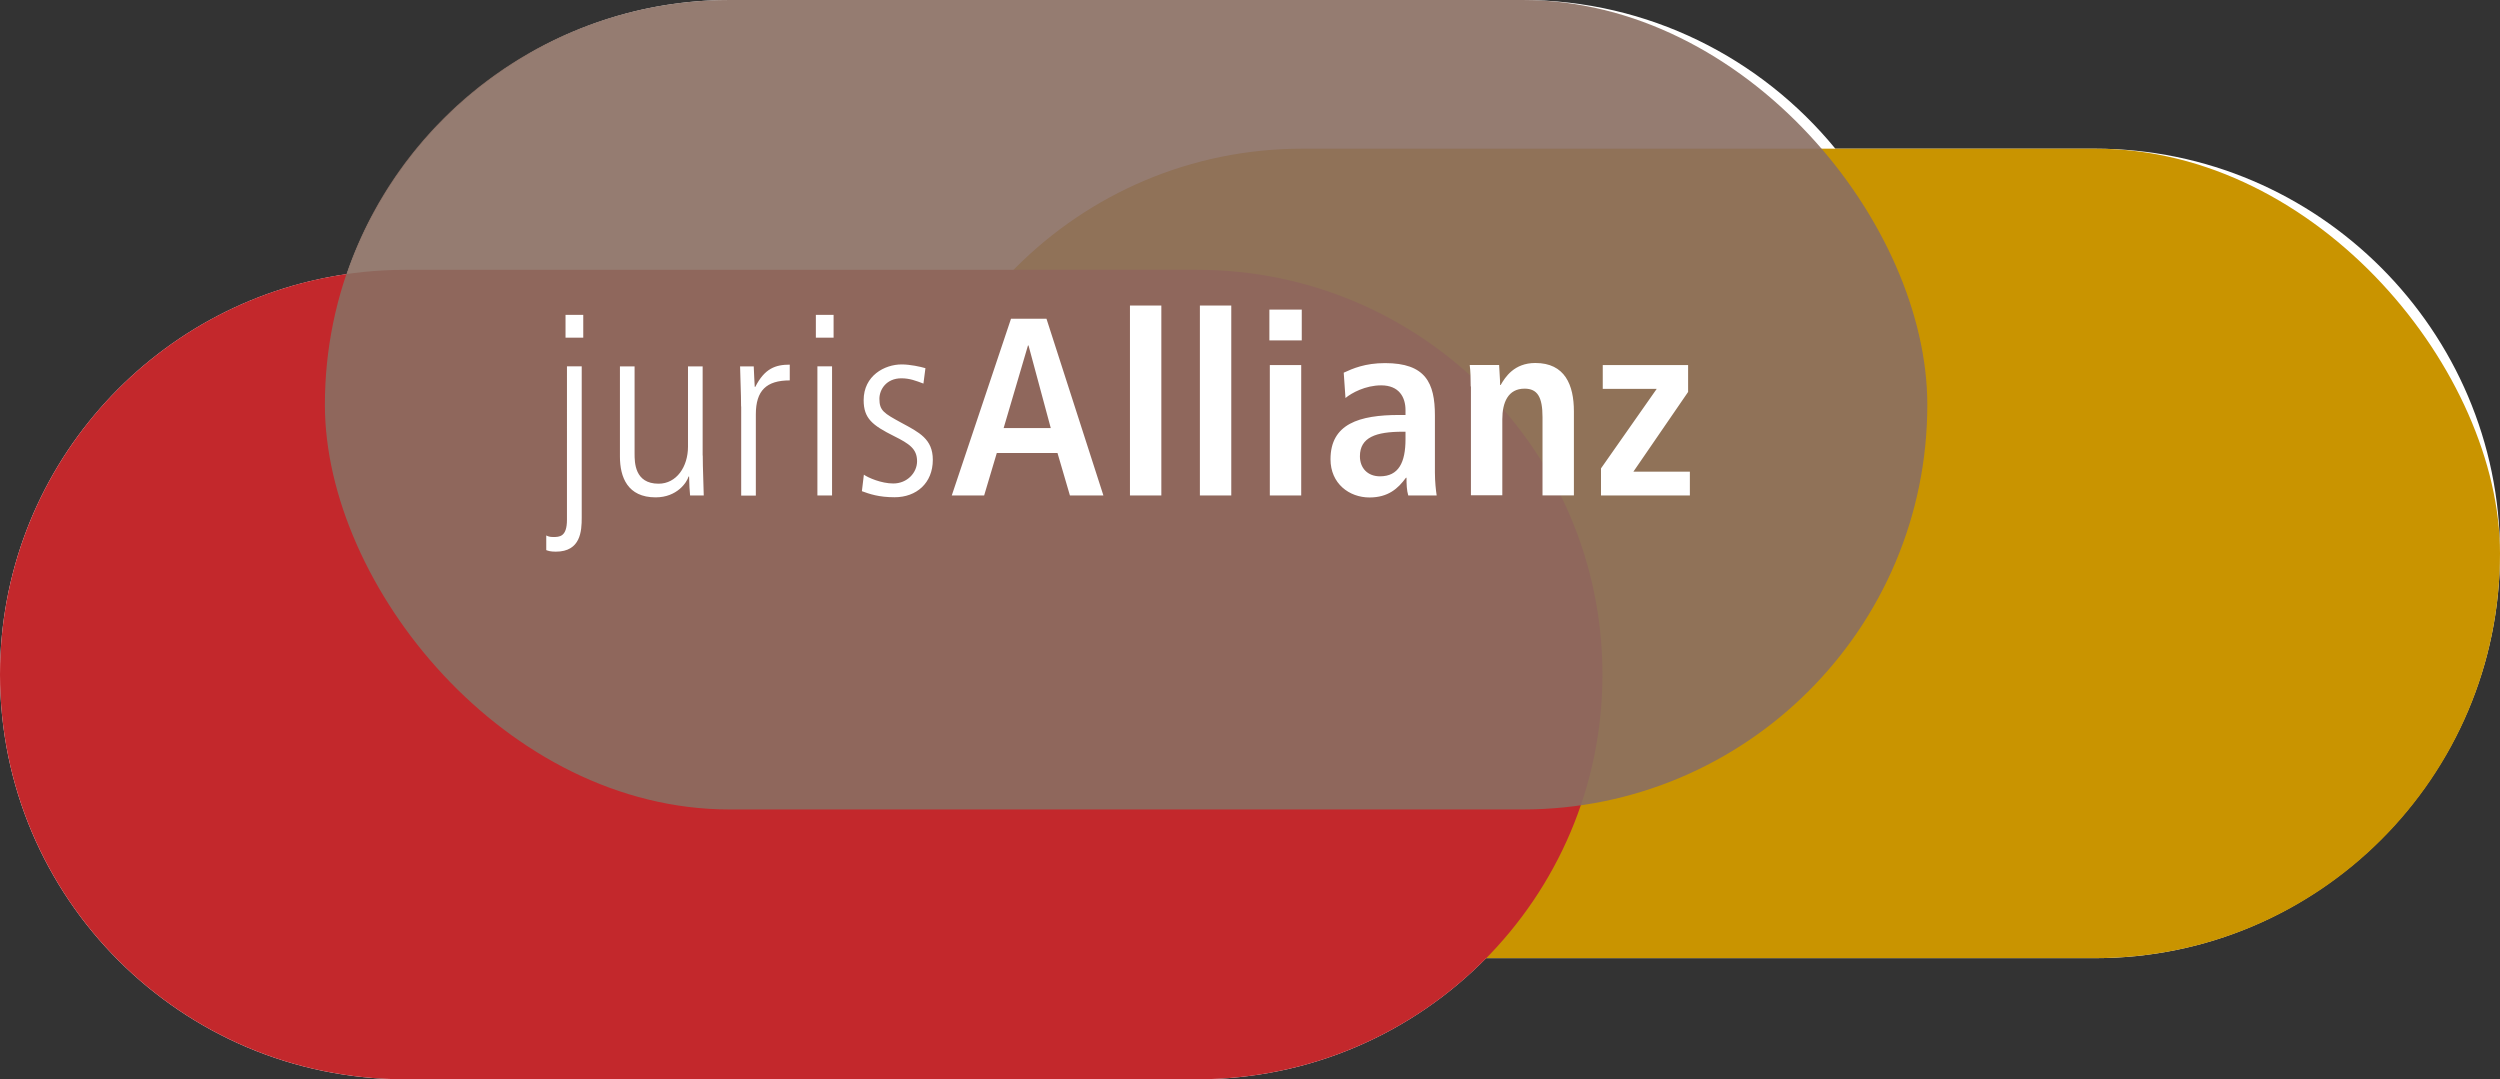 <svg xmlns="http://www.w3.org/2000/svg" width="227" height="98" viewBox="0 0 227 98"><rect x="0" y="0" width="227" height="98" fill="#333333" stroke="none"/><defs><style>.cls-4{fill:#fff}</style></defs><g style="isolation:isolate"><path id="Untergrund_x5F_weiß" d="M190.25 13.5h-23.6C159.9 5.27 149.66 0 138.25 0h-72c-16.07 0-29.8 10.45-34.76 24.89C13.68 27.46 0 42.76 0 61.25 0 81.55 16.48 98 36.81 98h71.88c10.28 0 19.57-4.21 26.25-11h55.31C210.46 87 227 70.46 227 50.25S210.46 13.5 190.25 13.5Z" class="cls-4"/><rect id="Business" width="145.5" height="73.5" x="81.5" y="13.5" rx="36.75" ry="36.75" style="mix-blend-mode:multiply;fill:#c99400"/><path id="Rot" d="M36.81 24.5C16.48 24.5 0 40.95 0 61.25S16.48 98 36.81 98h71.88c20.33 0 36.81-16.45 36.81-36.75S129.02 24.5 108.69 24.5H36.81Z" style="fill:#c3282c;mix-blend-mode:multiply"/><rect id="Recht" width="145.5" height="73.5" x="29.5" rx="36.75" ry="36.75" style="fill:#8a6e62;opacity:.9"/><g id="Text"><path d="M51.49 33.26h1.33v13.75c0 1.2-.09 3.08-2.35 3.08-.48 0-.69-.07-.87-.14v-1.33c.16.07.28.14.62.14.57 0 1.26 0 1.26-1.56V33.27Zm-.14-4.67h1.61v2.07h-1.61v-2.07ZM63.81 41.36c0 1.22.07 2.41.09 3.63h-1.24c-.05-.53-.07-.87-.09-1.72h-.05c-.14.51-1.03 1.89-2.99 1.89-2.55 0-3.24-1.84-3.24-3.7v-8.19h1.33v7.91c0 .8 0 2.74 2.18 2.74 1.63 0 2.67-1.54 2.67-3.36v-7.29h1.33v8.09ZM67.29 36.9c0-1.22-.07-2.42-.09-3.63h1.24c.02.69.07 1.38.09 1.86h.05c.85-1.68 1.84-2.02 3.13-2.02v1.43c-2.12 0-3.08.92-3.08 3.08V45H67.3v-8.09ZM74.08 28.59h1.61v2.07h-1.61v-2.07Zm.14 4.67h1.33v11.73h-1.33V33.26ZM83.85 34.83c-.67-.25-1.24-.48-2-.48-1.38 0-2 1.03-2 1.86 0 1.08.41 1.31 2 2.18 1.61.87 2.85 1.47 2.85 3.36 0 2.12-1.49 3.4-3.47 3.4-1.45 0-2.28-.3-2.97-.55l.18-1.5c.39.28 1.59.8 2.67.8 1.26 0 2.16-.97 2.16-2.02 0-1.13-.71-1.59-2.09-2.28-1.98-.99-2.76-1.61-2.76-3.27 0-2.21 1.89-3.24 3.45-3.24.78 0 1.72.21 2.16.34l-.18 1.38ZM96.03 41.13h-5.52l-1.15 3.86h-2.94l5.38-16.05h3.22l5.17 16.05h-3.04l-1.13-3.86Zm-.62-2.26-2.02-7.5h-.05l-2.21 7.5h4.28ZM102.6 27.74h2.85v17.25h-2.85V27.74ZM108.95 27.74h2.85v17.25h-2.85V27.74ZM115.26 28.11h2.94v2.8h-2.94v-2.8Zm.04 5.04h2.85v11.84h-2.85V33.15ZM122.01 33.84c.8-.37 1.93-.87 3.75-.87 3.68 0 4.53 1.79 4.53 4.76v5.17c0 .85.09 1.63.16 2.09h-2.58c-.14-.46-.16-1.04-.16-1.61h-.05c-.71.97-1.61 1.79-3.31 1.79-1.84 0-3.54-1.26-3.54-3.47 0-3.22 2.62-4.02 6.23-4.02h.58v-.44c0-1.17-.58-2.25-2.21-2.25-1.43 0-2.69.69-3.24 1.15l-.16-2.3Zm5.61 5.36h-.25c-2.44 0-3.89.51-3.89 2.23 0 1.08.71 1.82 1.82 1.82 1.7 0 2.32-1.26 2.32-3.38v-.67ZM133.54 35.1c0-.74-.02-1.43-.09-1.96h2.67c.02.6.09 1.22.09 1.82h.05c.41-.71 1.22-2 3.15-2 2.69 0 3.5 2 3.5 4.39v7.63h-2.85v-7.11c0-1.82-.46-2.58-1.63-2.58-1.5 0-2.02 1.26-2.02 2.78v6.9h-2.85v-9.89ZM145.37 42.53l5.06-7.22h-4.9v-2.16h7.75v2.44l-4.97 7.24h5.13v2.16h-8.07v-2.46Z" class="cls-4"/></g></g></svg>